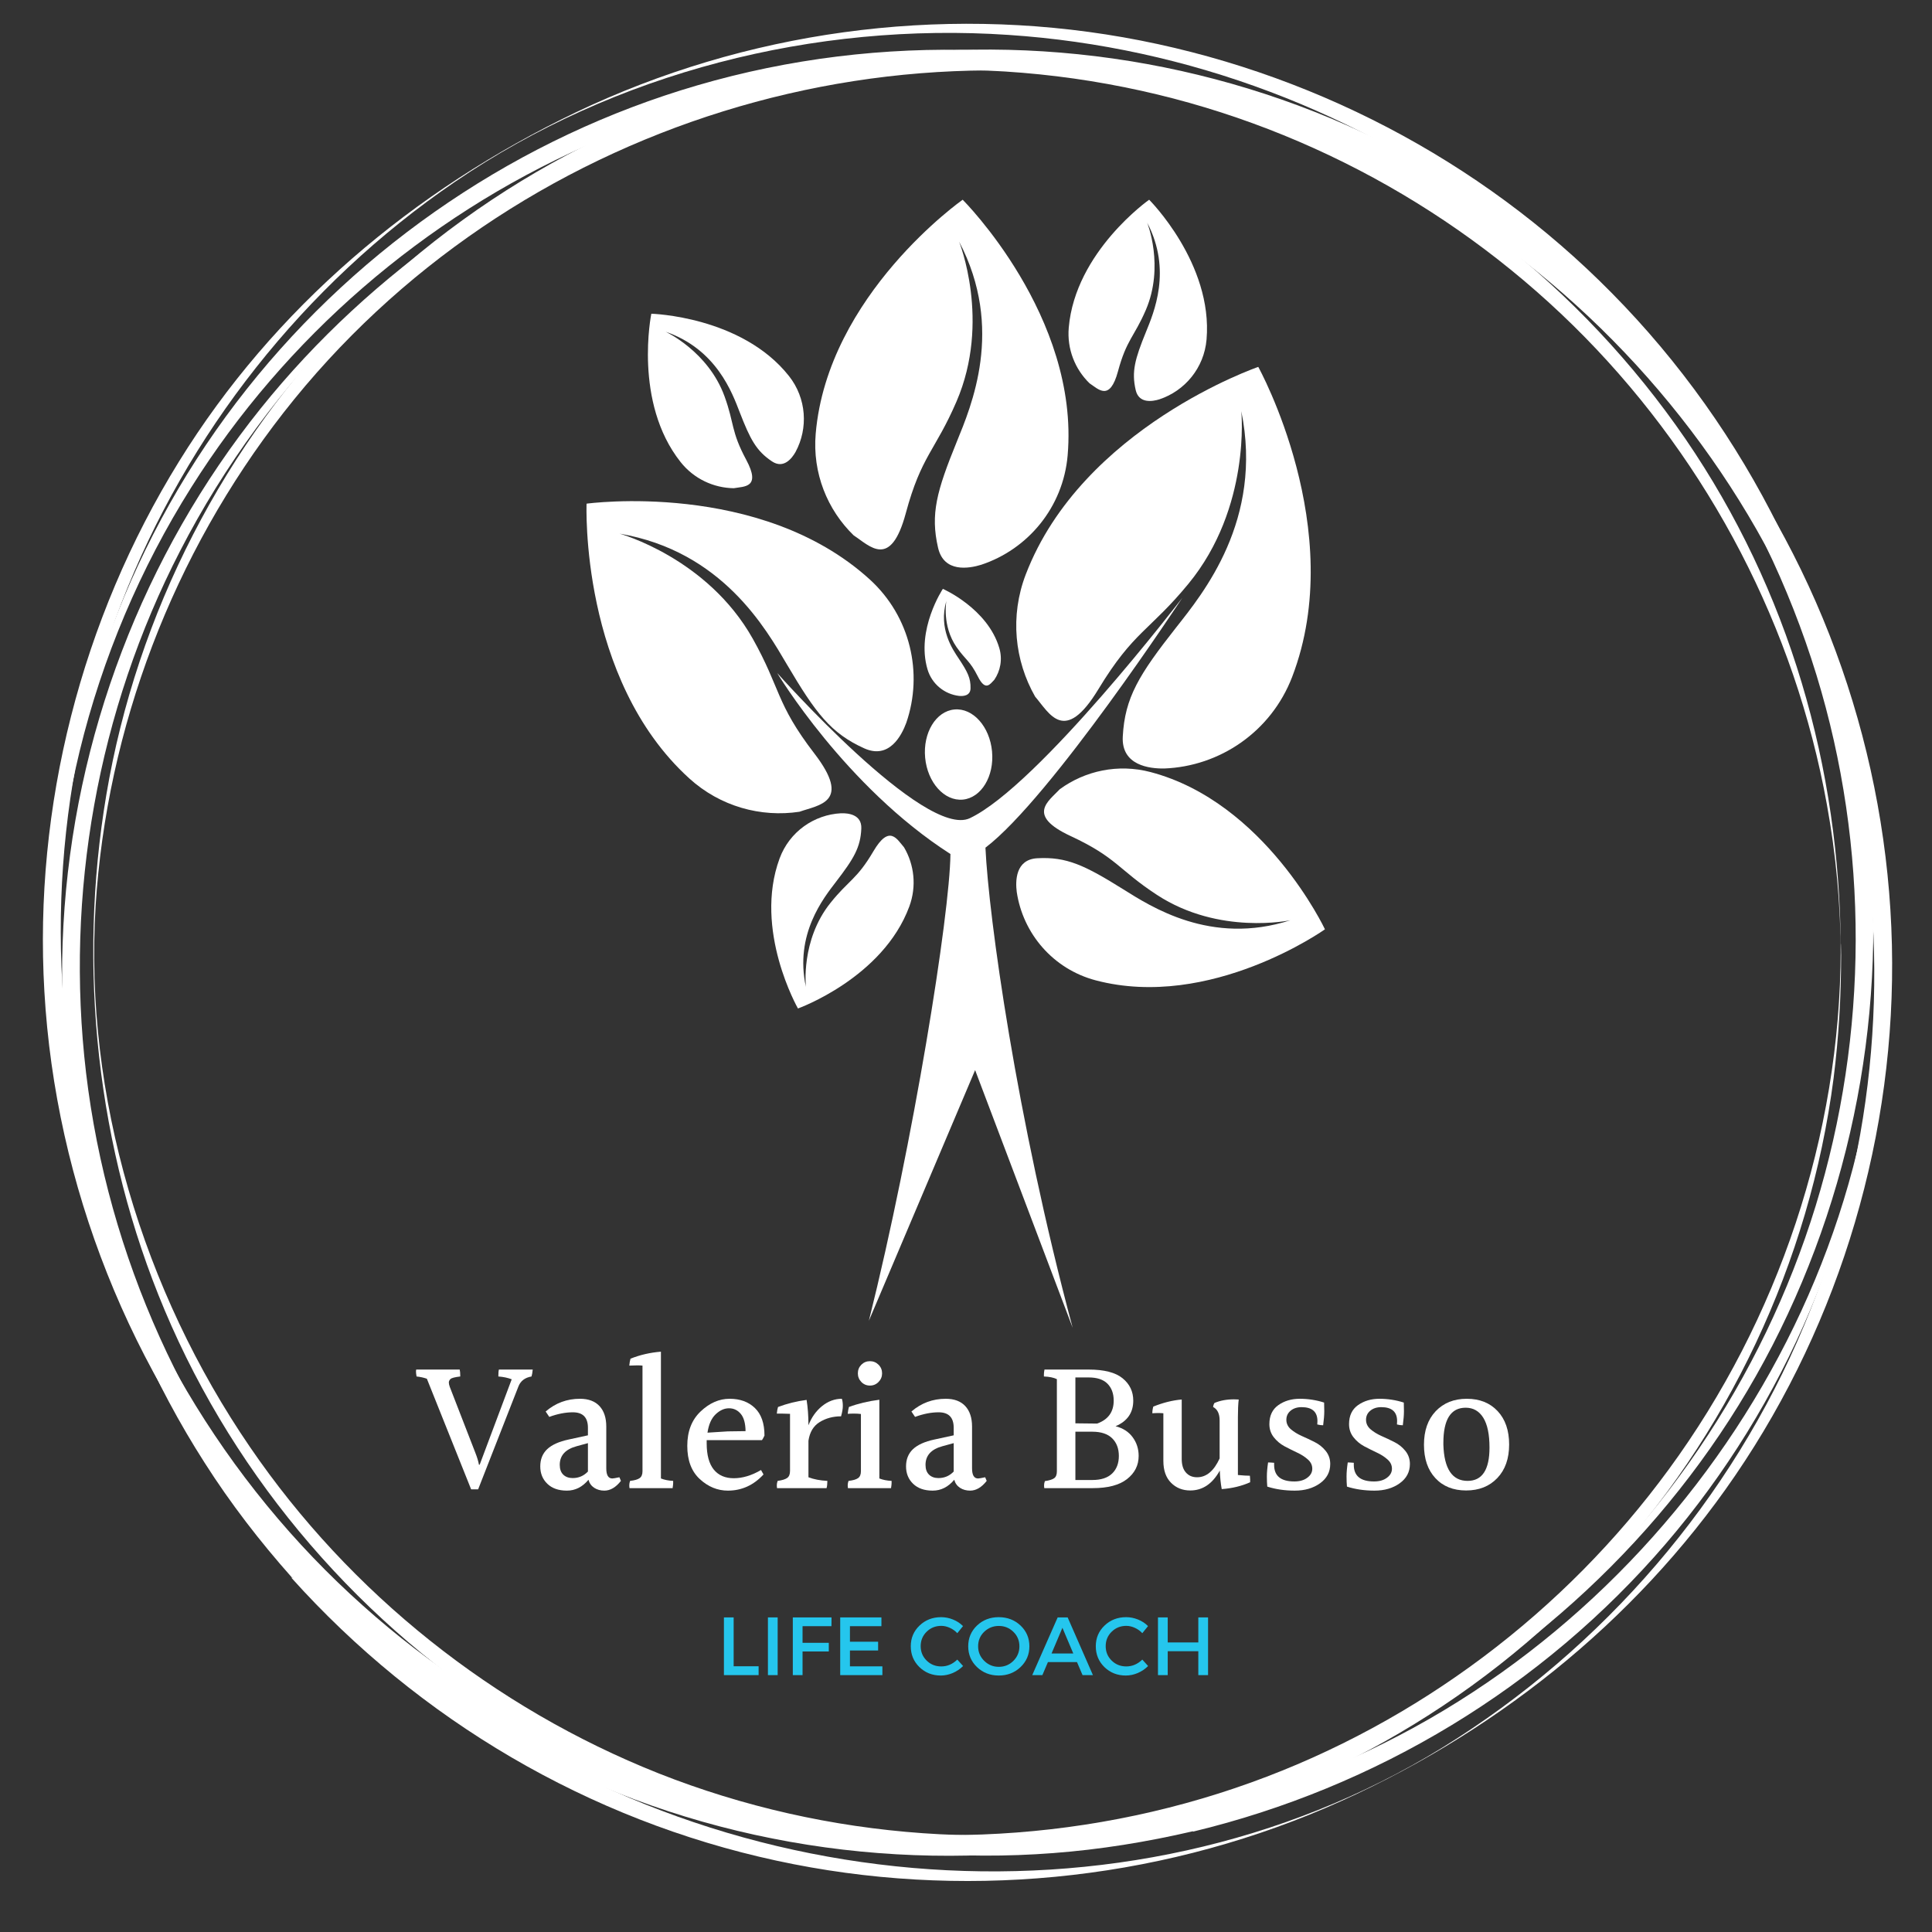 <?xml version="1.0" encoding="UTF-8"?>
<svg xmlns="http://www.w3.org/2000/svg" xmlns:xlink="http://www.w3.org/1999/xlink" width="375pt" height="375pt" viewBox="0 0 375 375" version="1.2">
<rect x="0" y="0" width="375" height="375" fill="#333333" stroke="none"/>
<defs>
<g>
<symbol overflow="visible" id="glyph0-0">
<path style="stroke:none;" d="M 0 0 L 0 -27.422 L 20.344 -27.422 L 20.344 0 Z M 2.781 -24.75 L 2.781 -2.656 L 17.578 -2.656 L 17.578 -24.75 Z M 10.172 -11.359 L 10.031 -11.359 L 7.062 -4.188 L 4.109 -4.188 L 8.516 -13.797 L 4.109 -23.234 L 7.062 -23.234 L 10.219 -16.172 L 10.359 -16.172 L 13.312 -23.234 L 16.281 -23.234 L 11.844 -13.578 L 16.281 -4.188 L 13.312 -4.188 Z M 10.172 -11.359 "/>
</symbol>
<symbol overflow="visible" id="glyph0-1">
<path style="stroke:none;" d="M 0.141 -23.453 C 0.066 -23.879 0.031 -24.188 0.031 -24.375 C 0.031 -24.57 0.047 -24.711 0.078 -24.797 L 8.516 -24.797 C 8.586 -24.523 8.625 -24.078 8.625 -23.453 C 7.562 -23.328 6.926 -23.16 6.719 -22.953 C 6.508 -22.742 6.406 -22.52 6.406 -22.281 C 6.406 -22.051 6.469 -21.766 6.594 -21.422 L 11.547 -8.656 C 11.891 -7.789 12.125 -7.016 12.25 -6.328 L 12.391 -6.328 L 18.609 -22.906 C 17.867 -23.195 17.004 -23.379 16.016 -23.453 C 16.016 -24.078 16.051 -24.523 16.125 -24.797 L 22.688 -24.797 C 22.633 -24.223 22.555 -23.773 22.453 -23.453 C 21.172 -23.234 20.32 -22.582 19.906 -21.5 L 12.094 -1.547 L 10.734 -1.547 L 2.141 -23.016 C 1.523 -23.234 0.859 -23.379 0.141 -23.453 Z M 0.141 -23.453 "/>
</symbol>
<symbol overflow="visible" id="glyph0-2">
<path style="stroke:none;" d="M 5.219 -6.297 C 5.219 -5.473 5.445 -4.836 5.906 -4.391 C 6.363 -3.953 6.973 -3.734 7.734 -3.734 C 8.891 -3.734 9.875 -4.156 10.688 -5 L 10.688 -10.516 L 8.516 -9.922 C 6.316 -9.328 5.219 -8.117 5.219 -6.297 Z M 13.875 -1.297 C 13.133 -1.297 12.477 -1.477 11.906 -1.844 C 11.344 -2.219 10.973 -2.738 10.797 -3.406 C 9.617 -2 8.223 -1.297 6.609 -1.297 C 4.992 -1.297 3.727 -1.738 2.812 -2.625 C 1.895 -3.508 1.438 -4.633 1.438 -6 C 1.438 -7.375 1.883 -8.488 2.781 -9.344 C 3.688 -10.195 5.078 -10.82 6.953 -11.219 L 10.688 -12.031 L 10.688 -13.5 C 10.688 -15.5 9.711 -16.5 7.766 -16.5 C 6.336 -16.5 4.812 -16.203 3.188 -15.609 L 2.484 -16.656 C 4.398 -18.301 6.617 -19.125 9.141 -19.125 C 10.797 -19.125 12.062 -18.648 12.938 -17.703 C 13.812 -16.754 14.25 -15.43 14.25 -13.734 L 14.25 -5.625 C 14.25 -4.312 14.641 -3.656 15.422 -3.656 C 15.598 -3.656 16.055 -3.734 16.797 -3.891 L 17.094 -3.188 C 16.102 -1.926 15.031 -1.297 13.875 -1.297 Z M 13.875 -1.297 "/>
</symbol>
<symbol overflow="visible" id="glyph0-3">
<path style="stroke:none;" d="M 9.547 -3.188 C 9.547 -3.113 9.547 -2.969 9.547 -2.75 C 9.547 -2.539 9.508 -2.219 9.438 -1.781 L 1.078 -1.781 C 1.047 -1.926 1.031 -2.117 1.031 -2.359 C 1.031 -2.609 1.082 -2.883 1.188 -3.188 C 2.051 -3.281 2.664 -3.457 3.031 -3.719 C 3.406 -3.977 3.594 -4.426 3.594 -5.062 L 3.594 -25.562 C 3.344 -25.594 3 -25.609 2.562 -25.609 C 2.133 -25.609 1.625 -25.594 1.031 -25.562 C 1.082 -26.102 1.16 -26.551 1.266 -26.906 C 3.109 -27.645 5.078 -28.098 7.172 -28.266 L 7.172 -3.656 C 7.867 -3.383 8.66 -3.227 9.547 -3.188 Z M 9.547 -3.188 "/>
</symbol>
<symbol overflow="visible" id="glyph0-4">
<path style="stroke:none;" d="M 12.688 -12.844 C 12.664 -14.375 12.352 -15.492 11.75 -16.203 C 11.145 -16.922 10.383 -17.281 9.469 -17.281 C 8.562 -17.281 7.695 -16.891 6.875 -16.109 C 6.062 -15.336 5.535 -14.148 5.297 -12.547 L 9.219 -12.797 Z M 5.141 -11.094 L 5.141 -10.469 C 5.141 -8.227 5.594 -6.539 6.5 -5.406 C 7.414 -4.27 8.719 -3.703 10.406 -3.703 C 12.102 -3.703 13.863 -4.234 15.688 -5.297 L 16.172 -4.438 C 14.242 -2.344 11.938 -1.297 9.25 -1.297 C 7.25 -1.297 5.438 -2.039 3.812 -3.531 C 2.188 -5.02 1.375 -7.172 1.375 -9.984 C 1.375 -12.797 2.234 -15.02 3.953 -16.656 C 5.68 -18.301 7.562 -19.125 9.594 -19.125 C 11.633 -19.125 13.27 -18.523 14.5 -17.328 C 15.738 -16.141 16.359 -14.359 16.359 -11.984 C 16.234 -11.691 16.07 -11.395 15.875 -11.094 Z M 5.141 -11.094 "/>
</symbol>
<symbol overflow="visible" id="glyph0-5">
<path style="stroke:none;" d="M 3.594 -5.109 L 3.594 -16.203 C 2.875 -16.234 2.32 -16.25 1.938 -16.25 C 1.562 -16.25 1.258 -16.25 1.031 -16.25 C 1.082 -16.789 1.16 -17.219 1.266 -17.531 C 3.035 -18.195 4.883 -18.656 6.812 -18.906 C 7.051 -17.406 7.172 -15.766 7.172 -13.984 C 7.766 -15.516 8.645 -16.754 9.812 -17.703 C 10.988 -18.648 12.27 -19.125 13.656 -19.125 C 13.781 -18.758 13.844 -18.297 13.844 -17.734 C 13.844 -17.18 13.727 -16.508 13.5 -15.719 C 11.945 -15.719 10.566 -15.348 9.359 -14.609 C 8.148 -13.867 7.422 -12.66 7.172 -10.984 L 7.172 -3.891 C 8.211 -3.492 9.438 -3.258 10.844 -3.188 C 10.844 -2.613 10.789 -2.145 10.688 -1.781 L 1.078 -1.781 C 1.047 -1.926 1.031 -2.117 1.031 -2.359 C 1.031 -2.609 1.082 -2.883 1.188 -3.188 C 2.051 -3.301 2.664 -3.488 3.031 -3.75 C 3.406 -4.008 3.594 -4.461 3.594 -5.109 Z M 3.594 -5.109 "/>
</symbol>
<symbol overflow="visible" id="glyph0-6">
<path style="stroke:none;" d="M 7.703 -24.062 C 7.703 -23.414 7.473 -22.859 7.016 -22.391 C 6.555 -21.922 6 -21.688 5.344 -21.688 C 4.688 -21.688 4.129 -21.922 3.672 -22.391 C 3.223 -22.859 3 -23.414 3 -24.062 C 3 -24.719 3.223 -25.273 3.672 -25.734 C 4.129 -26.191 4.688 -26.422 5.344 -26.422 C 6 -26.422 6.555 -26.191 7.016 -25.734 C 7.473 -25.273 7.703 -24.719 7.703 -24.062 Z M 9.547 -3.188 C 9.547 -3.113 9.547 -2.969 9.547 -2.75 C 9.547 -2.539 9.508 -2.219 9.438 -1.781 L 1.078 -1.781 C 1.047 -1.926 1.031 -2.117 1.031 -2.359 C 1.031 -2.609 1.082 -2.883 1.188 -3.188 C 2.051 -3.281 2.664 -3.457 3.031 -3.719 C 3.406 -3.977 3.594 -4.426 3.594 -5.062 L 3.594 -16.172 C 3.164 -16.223 2.727 -16.25 2.281 -16.25 C 1.844 -16.25 1.426 -16.234 1.031 -16.203 C 1.082 -16.723 1.16 -17.164 1.266 -17.531 C 3.055 -18.195 5.023 -18.664 7.172 -18.938 L 7.172 -3.656 C 7.867 -3.383 8.66 -3.227 9.547 -3.188 Z M 9.547 -3.188 "/>
</symbol>
<symbol overflow="visible" id="glyph0-7">
<path style="stroke:none;" d=""/>
</symbol>
<symbol overflow="visible" id="glyph0-8">
<path style="stroke:none;" d="M 7.375 -3.359 L 10.656 -3.359 C 12.363 -3.359 13.648 -3.781 14.516 -4.625 C 15.379 -5.469 15.812 -6.602 15.812 -8.031 C 15.812 -9.457 15.379 -10.598 14.516 -11.453 C 13.648 -12.305 12.363 -12.734 10.656 -12.734 L 7.375 -12.734 Z M 14.812 -18.766 C 14.812 -20.141 14.41 -21.234 13.609 -22.047 C 12.805 -22.859 11.586 -23.266 9.953 -23.266 L 7.375 -23.266 L 7.375 -14.359 L 11.594 -14.312 C 13.738 -15.082 14.812 -16.566 14.812 -18.766 Z M 9.953 -24.797 C 12.961 -24.797 15.156 -24.234 16.531 -23.109 C 17.914 -21.984 18.609 -20.535 18.609 -18.766 C 18.609 -16.422 17.461 -14.766 15.172 -13.797 C 16.609 -13.43 17.711 -12.723 18.484 -11.672 C 19.266 -10.617 19.656 -9.406 19.656 -8.031 C 19.656 -6.207 18.898 -4.707 17.391 -3.531 C 15.891 -2.363 13.68 -1.781 10.766 -1.781 L 1.344 -1.781 C 1.312 -1.926 1.297 -2.113 1.297 -2.344 C 1.297 -2.582 1.348 -2.848 1.453 -3.141 C 2.285 -3.266 2.879 -3.445 3.234 -3.688 C 3.598 -3.938 3.781 -4.383 3.781 -5.031 L 3.781 -22.938 C 3.164 -23.238 2.328 -23.41 1.266 -23.453 C 1.266 -23.523 1.266 -23.664 1.266 -23.875 C 1.266 -24.094 1.301 -24.398 1.375 -24.797 Z M 9.953 -24.797 "/>
</symbol>
<symbol overflow="visible" id="glyph0-9">
<path style="stroke:none;" d="M 17.203 -15.547 L 17.203 -4.328 C 18.191 -4.234 18.969 -4.188 19.531 -4.188 C 19.562 -3.938 19.578 -3.695 19.578 -3.469 C 19.578 -3.25 19.578 -3.066 19.578 -2.922 C 17.922 -2.18 16.082 -1.738 14.062 -1.594 C 13.863 -2.676 13.738 -3.875 13.688 -5.188 C 12.258 -2.613 10.348 -1.328 7.953 -1.328 C 6.453 -1.328 5.207 -1.828 4.219 -2.828 C 3.227 -3.828 2.734 -5.238 2.734 -7.062 L 2.734 -16.312 C 2.441 -16.344 2.113 -16.359 1.75 -16.359 C 1.395 -16.359 1.008 -16.344 0.594 -16.312 C 0.594 -16.758 0.656 -17.191 0.781 -17.609 C 2.695 -18.379 4.535 -18.836 6.297 -18.984 L 6.297 -7.438 C 6.297 -6.301 6.566 -5.426 7.109 -4.812 C 7.648 -4.195 8.375 -3.891 9.281 -3.891 C 11.082 -3.891 12.539 -5.109 13.656 -7.547 L 13.656 -14.906 C 13.656 -16.219 13.234 -17.094 12.391 -17.531 C 12.422 -17.832 12.508 -18.094 12.656 -18.312 C 13.758 -18.781 15.016 -19.016 16.422 -19.016 C 16.723 -19.016 17.035 -19.004 17.359 -18.984 C 17.254 -18.098 17.203 -16.953 17.203 -15.547 Z M 17.203 -15.547 "/>
</symbol>
<symbol overflow="visible" id="glyph0-10">
<path style="stroke:none;" d="M 7.141 -3.078 C 8.18 -3.078 9.02 -3.316 9.656 -3.797 C 10.301 -4.273 10.625 -4.859 10.625 -5.547 C 10.625 -6.242 10.336 -6.844 9.766 -7.344 C 9.203 -7.852 8.516 -8.297 7.703 -8.672 C 6.891 -9.055 6.066 -9.469 5.234 -9.906 C 4.41 -10.352 3.711 -10.941 3.141 -11.672 C 2.578 -12.398 2.297 -13.242 2.297 -14.203 C 2.297 -15.836 2.875 -17.066 4.031 -17.891 C 5.195 -18.711 6.586 -19.125 8.203 -19.125 C 9.816 -19.125 11.391 -18.879 12.922 -18.391 C 12.941 -17.992 12.953 -17.43 12.953 -16.703 C 12.953 -15.973 12.879 -15.066 12.734 -13.984 C 12.359 -13.984 11.977 -14.035 11.594 -14.141 C 11.613 -14.379 11.625 -14.598 11.625 -14.797 C 11.625 -16.598 10.598 -17.5 8.547 -17.5 C 7.68 -17.5 6.973 -17.27 6.422 -16.812 C 5.867 -16.352 5.594 -15.766 5.594 -15.047 C 5.594 -14.336 5.879 -13.727 6.453 -13.219 C 7.035 -12.719 7.742 -12.281 8.578 -11.906 C 9.422 -11.539 10.258 -11.145 11.094 -10.719 C 11.938 -10.301 12.648 -9.727 13.234 -9 C 13.816 -8.281 14.109 -7.438 14.109 -6.469 C 14.109 -4.914 13.445 -3.664 12.125 -2.719 C 10.801 -1.77 9.172 -1.297 7.234 -1.297 C 5.297 -1.297 3.516 -1.555 1.891 -2.078 C 1.836 -2.617 1.812 -3.273 1.812 -4.047 C 1.812 -4.828 1.891 -5.734 2.047 -6.766 C 2.336 -6.766 2.727 -6.742 3.219 -6.703 C 3.219 -6.547 3.219 -6.41 3.219 -6.297 C 3.219 -4.148 4.523 -3.078 7.141 -3.078 Z M 7.141 -3.078 "/>
</symbol>
<symbol overflow="visible" id="glyph0-11">
<path style="stroke:none;" d="M 9.844 -3.188 C 12.676 -3.188 14.094 -5.344 14.094 -9.656 C 14.094 -12.219 13.691 -14.145 12.891 -15.438 C 12.086 -16.738 10.945 -17.391 9.469 -17.391 C 6.582 -17.391 5.141 -15.109 5.141 -10.547 C 5.141 -10.441 5.141 -10.332 5.141 -10.219 C 5.285 -5.531 6.852 -3.188 9.844 -3.188 Z M 9.688 -19.125 C 12.188 -19.125 14.18 -18.328 15.672 -16.734 C 17.16 -15.148 17.906 -12.988 17.906 -10.25 C 17.906 -7.508 17.141 -5.336 15.609 -3.734 C 14.078 -2.129 12.062 -1.328 9.562 -1.328 C 7.062 -1.328 5.07 -2.125 3.594 -3.719 C 2.113 -5.312 1.375 -7.473 1.375 -10.203 C 1.375 -12.941 2.133 -15.113 3.656 -16.719 C 5.188 -18.32 7.195 -19.125 9.688 -19.125 Z M 9.688 -19.125 "/>
</symbol>
<symbol overflow="visible" id="glyph1-0">
<path style="stroke:none;" d="M 0 0 L 0 -11.203 L 8 -11.203 L 8 0 Z M 4 -6.312 L 6.719 -10.406 L 1.281 -10.406 Z M 4.484 -5.594 L 7.203 -1.516 L 7.203 -9.688 Z M 1.281 -0.797 L 6.719 -0.797 L 4 -4.875 Z M 0.797 -9.688 L 0.797 -1.516 L 3.516 -5.594 Z M 0.797 -9.688 "/>
</symbol>
<symbol overflow="visible" id="glyph1-1">
<path style="stroke:none;" d="M 3.359 -1.719 L 8.203 -1.719 L 8.203 0 L 1.469 0 L 1.469 -11.203 L 3.359 -11.203 Z M 3.359 -1.719 "/>
</symbol>
<symbol overflow="visible" id="glyph1-2">
<path style="stroke:none;" d="M 3.359 0 L 1.469 0 L 1.469 -11.203 L 3.359 -11.203 Z M 3.359 0 "/>
</symbol>
<symbol overflow="visible" id="glyph1-3">
<path style="stroke:none;" d="M 8.969 -9.5 L 3.359 -9.5 L 3.359 -6.266 L 8.453 -6.266 L 8.453 -4.594 L 3.359 -4.594 L 3.359 0 L 1.469 0 L 1.469 -11.203 L 8.984 -11.203 Z M 8.969 -9.5 "/>
</symbol>
<symbol overflow="visible" id="glyph1-4">
<path style="stroke:none;" d="M 9.469 -9.5 L 3.359 -9.5 L 3.359 -6.484 L 8.828 -6.484 L 8.828 -4.781 L 3.359 -4.781 L 3.359 -1.703 L 9.656 -1.703 L 9.656 0 L 1.469 0 L 1.469 -11.203 L 9.469 -11.203 Z M 9.469 -9.5 "/>
</symbol>
<symbol overflow="visible" id="glyph1-5">
<path style="stroke:none;" d=""/>
</symbol>
<symbol overflow="visible" id="glyph1-6">
<path style="stroke:none;" d="M 6.438 -11.25 C 7.219 -11.25 7.984 -11.098 8.734 -10.797 C 9.492 -10.492 10.145 -10.066 10.688 -9.516 L 9.578 -8.141 C 9.172 -8.578 8.691 -8.922 8.141 -9.172 C 7.586 -9.43 7.031 -9.562 6.469 -9.562 C 5.344 -9.562 4.395 -9.18 3.625 -8.422 C 2.852 -7.66 2.469 -6.727 2.469 -5.625 C 2.469 -4.52 2.852 -3.586 3.625 -2.828 C 4.395 -2.066 5.344 -1.688 6.469 -1.688 C 7.625 -1.688 8.66 -2.129 9.578 -3.016 L 10.703 -1.766 C 10.129 -1.191 9.457 -0.738 8.688 -0.406 C 7.914 -0.082 7.145 0.078 6.375 0.078 C 4.727 0.078 3.344 -0.469 2.219 -1.562 C 1.102 -2.656 0.547 -4.004 0.547 -5.609 C 0.547 -7.203 1.113 -8.539 2.25 -9.625 C 3.383 -10.707 4.781 -11.25 6.438 -11.25 Z M 6.438 -11.25 "/>
</symbol>
<symbol overflow="visible" id="glyph1-7">
<path style="stroke:none;" d="M 2.25 -9.625 C 3.395 -10.707 4.801 -11.25 6.469 -11.25 C 8.145 -11.25 9.555 -10.707 10.703 -9.625 C 11.848 -8.539 12.422 -7.195 12.422 -5.594 C 12.422 -4 11.848 -2.656 10.703 -1.562 C 9.555 -0.469 8.145 0.078 6.469 0.078 C 4.801 0.078 3.395 -0.469 2.25 -1.562 C 1.113 -2.656 0.547 -4 0.547 -5.594 C 0.547 -7.195 1.113 -8.539 2.25 -9.625 Z M 6.5 -9.547 C 5.383 -9.547 4.43 -9.164 3.641 -8.406 C 2.859 -7.645 2.469 -6.707 2.469 -5.594 C 2.469 -4.488 2.863 -3.547 3.656 -2.766 C 4.445 -1.992 5.391 -1.609 6.484 -1.609 C 7.586 -1.609 8.531 -1.992 9.312 -2.766 C 10.094 -3.547 10.484 -4.488 10.484 -5.594 C 10.484 -6.707 10.094 -7.645 9.312 -8.406 C 8.531 -9.164 7.594 -9.547 6.5 -9.547 Z M 6.5 -9.547 "/>
</symbol>
<symbol overflow="visible" id="glyph1-8">
<path style="stroke:none;" d="M 8.703 -2.531 L 3.062 -2.531 L 1.984 0 L 0.016 0 L 4.953 -11.203 L 6.891 -11.203 L 11.797 0 L 9.781 0 Z M 7.984 -4.203 L 5.875 -9.188 L 3.766 -4.203 Z M 7.984 -4.203 "/>
</symbol>
<symbol overflow="visible" id="glyph1-9">
<path style="stroke:none;" d="M 11.188 0 L 9.297 0 L 9.297 -4.641 L 3.359 -4.641 L 3.359 0 L 1.469 0 L 1.469 -11.203 L 3.359 -11.203 L 3.359 -6.344 L 9.297 -6.344 L 9.297 -11.203 L 11.188 -11.203 Z M 11.188 0 "/>
</symbol>
</g>
<clipPath id="clip1">
  <path d="M 158 38.742 L 208 38.742 L 208 111 L 158 111 Z M 158 38.742 "/>
</clipPath>
<clipPath id="clip2">
  <path d="M 207 38.742 L 235 38.742 L 235 78 L 207 78 Z M 207 38.742 "/>
</clipPath>
<clipPath id="clip3">
  <path d="M 150 116 L 230 116 L 230 257.742 L 150 257.742 Z M 150 116 "/>
</clipPath>
</defs>
<g id="surface1">
<path style=" stroke:none;fill-rule:nonzero;fill:rgb(100%,100%,100%);fill-opacity:1;" d="M 357.281 184.348 C 357.203 220.402 345.184 256.148 323.918 285.191 C 303.652 312.926 275.141 334.34 242.855 345.973 C 209.336 358.066 172.195 359.453 137.91 350.055 C 104.699 340.887 74.57 321.707 52.148 295.516 C 29.492 269.012 15.16 235.887 11.539 201.219 C 7.688 164.164 17.32 126.031 37.121 94.602 C 55.383 65.559 82.277 42.293 113.637 28.348 C 146.309 13.867 183.293 9.859 218.352 16.949 C 252.102 23.727 283.465 40.828 307.582 65.406 C 331.852 90.133 348.418 121.949 354.582 156.078 C 356.355 165.785 357.281 175.645 357.281 185.504 C 357.281 188.125 357.359 185.582 357.281 184.348 C 357.203 148.988 347.188 114.477 327.152 85.203 C 306.965 55.773 277.762 32.816 244.32 20.414 C 209.645 7.551 170.965 6.164 135.367 16.562 C 101 26.578 70.18 47.379 47.91 75.496 C 25.562 103.691 12.543 138.512 10.77 174.41 C 9.074 208.848 16.242 243.051 33.5 273.02 C 51.145 303.758 78.27 328.793 110.398 343.895 C 143.996 359.684 182.523 364.152 218.891 356.68 C 253.953 349.516 286.312 331.258 310.738 305.066 C 335.32 278.797 351.27 244.977 355.895 209.309 C 356.895 201.375 357.359 193.441 357.359 185.43 C 357.359 184.195 357.281 181.652 357.281 184.348 Z M 357.281 184.348 "/>
<path style=" stroke:none;fill-rule:nonzero;fill:rgb(100%,100%,100%);fill-opacity:1;" d="M 231.527 351.672 C 197.086 359.684 160.715 357.219 127.812 344.199 C 95.836 331.488 67.945 309.305 48.527 280.875 C 27.797 250.602 16.316 212.777 18.551 175.953 C 20.711 141.207 33.656 107.465 55.074 80.043 C 99.074 23.805 175.586 0 243.703 21.492 C 276.145 31.738 305.27 51.539 326.613 78.039 C 349.344 106.156 362.75 141.285 364.754 177.34 C 368.762 248.828 322.375 317.316 256.648 343.738 C 248.48 346.973 240.082 349.594 231.527 351.672 C 231.219 351.75 231.762 355.449 231.527 355.527 C 267.129 346.973 299.414 327.484 323.301 299.672 C 346.648 272.48 361.133 238.121 364.371 202.453 C 367.453 168.402 361.363 133.734 345.645 103.305 C 329.156 71.336 302.57 45.066 270.52 28.656 C 238.309 12.094 201.168 6.086 165.34 11.633 C 128.969 17.258 94.836 34.512 68.789 60.629 C 43.594 85.973 26.566 119.023 20.633 154.305 C 15.008 187.738 18.781 223.023 31.961 254.301 C 45.906 287.426 70.332 315.699 101 334.57 C 131.82 353.445 168.344 362.457 204.406 359.684 C 213.574 358.992 222.59 357.527 231.527 355.449 C 231.836 355.449 231.297 351.75 231.527 351.672 Z M 231.527 351.672 "/>
<path style=" stroke:none;fill-rule:nonzero;fill:rgb(100%,100%,100%);fill-opacity:1;" d="M 270.055 335.883 C 237.77 353.215 200.09 359.762 163.875 354.754 C 129.355 349.98 96.453 334.957 70.484 311.691 C 43.516 287.656 24.332 255.145 16.242 219.941 C 8.379 185.891 11 149.684 23.559 117.098 C 36.273 84.125 59.004 55.312 88.207 35.359 C 119.414 14.02 158.172 4.238 195.777 6.777 C 230.527 9.09 264.277 21.801 291.863 43.062 C 320.602 65.25 341.945 96.375 352.582 131.039 C 362.828 164.473 362.676 200.68 352.426 234.039 C 342.102 267.625 321.605 297.824 294.098 319.703 C 286.312 325.941 277.914 331.566 269.133 336.344 C 266.742 337.652 268.977 336.496 270.055 335.883 C 301.57 318.777 327.539 293.125 344.027 261.156 C 360.594 228.953 366.988 191.82 361.902 155.922 C 356.664 118.715 339.25 83.586 312.82 56.852 C 287.316 30.969 253.797 13.559 218.043 7.242 C 182.137 0.926 144.688 6.086 111.785 21.801 C 80.273 36.902 53.148 59.781 34.734 89.594 C 15.777 120.254 6.531 156.539 8.613 192.438 C 10.77 230.031 25.332 266.547 49.527 295.438 C 72.875 323.246 104.773 343.355 139.91 352.52 C 175.203 361.766 213.113 359.684 247.172 346.59 C 254.723 343.66 262.043 340.195 269.207 336.344 C 270.211 335.883 272.52 334.57 270.055 335.883 Z M 270.055 335.883 "/>
<path style=" stroke:none;fill-rule:nonzero;fill:rgb(100%,100%,100%);fill-opacity:1;" d="M 60.008 304.371 C 36.195 277.488 20.941 243.898 16.703 208.23 C 12.617 173.562 18.938 137.973 34.965 106.926 C 51.992 73.801 80.273 45.297 114.176 29.582 C 146.23 14.715 182.598 10.016 217.43 15.871 C 288.855 27.965 347.031 84.742 360.672 155.922 C 367.145 189.82 363.523 225.41 350.191 257.227 C 336.09 291.047 311.203 319.934 279.996 339.195 C 218.121 377.25 134.594 368.852 79.27 323.016 C 72.414 317.238 66.016 311 60.008 304.371 C 59.777 304.141 56.77 306.453 56.539 306.223 C 81.352 333.879 114.328 353.293 150.699 361.148 C 186.223 368.852 223.898 365.23 257.34 350.902 C 289.164 337.191 317.211 315.082 336.785 286.422 C 357.359 256.301 368.066 219.863 367.219 183.426 C 366.371 146.68 353.891 110.625 331.621 81.352 C 309.043 51.613 277.223 29.43 241.312 18.797 C 206.641 8.473 168.809 9.168 134.52 20.879 C 101.926 32.047 72.18 52.387 50.605 79.27 C 27.797 107.699 14.312 143.133 12.309 179.574 C 10.309 216.242 19.938 253.066 39.742 283.957 C 44.75 291.816 50.453 299.211 56.617 306.145 C 56.848 306.453 59.852 304.141 60.008 304.371 Z M 60.008 304.371 "/>
<path style=" stroke:none;fill-rule:nonzero;fill:rgb(100%,100%,100%);fill-opacity:1;" d="M 175.914 140.281 C 174.996 142.785 172.582 147.434 167.742 145.25 C 161.254 142.324 158.305 138.402 152.734 128.957 C 148.746 122.207 140.242 106.965 120.254 103.582 C 120.254 103.582 137.281 108.254 146.109 123.969 C 151.555 133.668 150.547 136.469 158.074 146.262 C 165.383 155.766 158.922 156.227 155.18 157.559 C 147.711 158.688 139.816 156.566 133.785 151.086 C 112.512 131.766 113.852 97.762 113.852 97.762 C 113.852 97.762 147.516 93.121 168.789 112.441 C 176.75 119.676 179.207 130.711 175.914 140.281 "/>
<path style=" stroke:none;fill-rule:nonzero;fill:rgb(100%,100%,100%);fill-opacity:1;" d="M 225.988 149.164 C 223.156 149.211 217.625 148.602 217.93 142.957 C 218.332 135.395 221.078 130.957 228.285 121.797 C 233.441 115.246 245.262 100.945 240.934 79.805 C 240.934 79.805 242.848 98.5 230.68 113.305 C 223.172 122.434 220.016 122.512 213.215 133.746 C 206.613 144.66 203.676 138.418 200.918 135.215 C 196.934 128.234 195.996 119.582 199.102 111.492 C 210.055 82.945 244.23 71.215 244.23 71.215 C 244.23 71.215 261.762 102.844 250.805 131.391 C 246.703 142.07 236.727 148.754 225.988 149.164 "/>
<g clip-path="url(#clip1)" clip-rule="nonzero">
<path style=" stroke:none;fill-rule:nonzero;fill:rgb(100%,100%,100%);fill-opacity:1;" d="M 190.465 109.617 C 188.062 110.359 183.207 111.199 182.078 106.324 C 180.566 99.781 181.812 95.328 185.703 85.758 C 188.48 78.914 195.035 63.824 186.16 46.895 C 186.16 46.895 192.379 62.34 185.656 77.934 C 181.508 87.559 178.836 88.402 175.805 99.645 C 172.863 110.555 168.836 105.969 165.699 103.918 C 160.59 98.961 157.668 91.82 158.328 84.168 C 160.645 57.172 186.855 38.766 186.855 38.766 C 186.855 38.766 209.547 61.379 207.23 88.379 C 206.363 98.48 199.504 106.625 190.465 109.617 "/>
</g>
<g clip-path="url(#clip2)" clip-rule="nonzero">
<path style=" stroke:none;fill-rule:nonzero;fill:rgb(100%,100%,100%);fill-opacity:1;" d="M 225.023 77.516 C 223.707 77.922 221.055 78.383 220.438 75.715 C 219.609 72.137 220.289 69.699 222.418 64.465 C 223.938 60.723 227.523 52.469 222.664 43.211 C 222.664 43.211 226.07 51.66 222.395 60.188 C 220.121 65.449 218.664 65.914 217.004 72.059 C 215.398 78.027 213.191 75.52 211.477 74.398 C 208.684 71.688 207.082 67.781 207.445 63.598 C 208.711 48.832 223.051 38.766 223.051 38.766 C 223.051 38.766 235.457 51.133 234.191 65.898 C 233.719 71.422 229.969 75.879 225.023 77.516 "/>
</g>
<path style=" stroke:none;fill-rule:nonzero;fill:rgb(100%,100%,100%);fill-opacity:1;" d="M 154.418 87.719 C 153.746 88.918 152.125 91.078 149.848 89.559 C 146.797 87.527 145.621 85.285 143.578 80.016 C 142.121 76.25 139.07 67.785 129.191 64.387 C 129.191 64.387 137.457 68.195 140.629 76.922 C 142.586 82.312 141.84 83.652 144.848 89.258 C 147.77 94.707 144.445 94.398 142.43 94.762 C 138.543 94.707 134.703 92.969 132.098 89.676 C 122.895 78.07 126.422 60.895 126.422 60.895 C 126.422 60.895 143.93 61.359 153.125 72.969 C 156.566 77.312 156.895 83.133 154.418 87.719 "/>
<path style=" stroke:none;fill-rule:nonzero;fill:rgb(100%,100%,100%);fill-opacity:1;" d="M 163.234 157.855 C 164.605 157.809 167.289 158.074 167.18 160.809 C 167.031 164.48 165.727 166.648 162.289 171.129 C 159.836 174.336 154.199 181.344 156.426 191.559 C 156.426 191.559 155.383 182.512 161.184 175.262 C 164.766 170.789 166.293 170.73 169.52 165.242 C 172.648 159.914 174.113 162.918 175.469 164.457 C 177.445 167.812 177.953 171.996 176.5 175.941 C 171.371 189.844 154.883 195.746 154.883 195.746 C 154.883 195.746 146.191 180.527 151.32 166.621 C 153.238 161.422 158.031 158.121 163.234 157.855 "/>
<path style=" stroke:none;fill-rule:nonzero;fill:rgb(100%,100%,100%);fill-opacity:1;" d="M 197.352 173.141 C 197.078 171.023 197.078 166.824 201.324 166.586 C 207.016 166.258 210.562 167.953 218.012 172.605 C 223.336 175.926 235.016 183.613 250.469 178.617 C 250.469 178.617 236.645 181.598 224.562 173.695 C 217.109 168.824 216.793 166.457 207.824 162.285 C 199.117 158.234 203.539 155.516 205.711 153.18 C 210.602 149.617 216.992 148.195 223.309 149.855 C 245.562 155.711 257.172 180.379 257.172 180.379 C 257.172 180.379 234.957 196.148 212.699 190.289 C 204.367 188.098 198.547 181.168 197.352 173.141 "/>
<path style=" stroke:none;fill-rule:nonzero;fill:rgb(100%,100%,100%);fill-opacity:1;" d="M 186.141 135.074 C 186.883 135.148 188.34 135.105 188.379 133.621 C 188.43 131.637 187.809 130.418 186.117 127.867 C 184.902 126.047 182.113 122.055 183.691 116.613 C 183.691 116.613 182.793 121.465 185.664 125.598 C 187.438 128.141 188.262 128.23 189.805 131.312 C 191.305 134.305 192.199 132.738 192.988 131.957 C 194.184 130.215 194.609 127.969 193.965 125.789 C 191.699 118.086 183.008 114.297 183.008 114.297 C 183.008 114.297 177.758 122.203 180.023 129.902 C 180.867 132.781 183.34 134.742 186.141 135.074 "/>
<g clip-path="url(#clip3)" clip-rule="nonzero">
<path style=" stroke:none;fill-rule:nonzero;fill:rgb(100%,100%,100%);fill-opacity:1;" d="M 229.48 116.047 C 229.48 116.047 201.609 152.445 188.258 158.805 C 179.523 162.969 150.848 130.625 150.848 130.625 C 150.848 130.625 164.062 152.684 184.48 165.766 C 184.363 177.465 177.336 221.578 168.648 256.359 L 189.27 207.707 L 208.203 257.719 C 197.254 216.926 191.898 177.855 191.273 164.535 C 204 154.852 229.48 116.047 229.48 116.047 "/>
</g>
<path style=" stroke:none;fill-rule:nonzero;fill:rgb(100%,100%,100%);fill-opacity:1;" d="M 192.555 145.848 C 193.008 150.676 190.465 154.863 186.883 155.203 C 183.293 155.535 180.023 151.891 179.57 147.062 C 179.121 142.23 181.664 138.043 185.25 137.711 C 188.836 137.375 192.105 141.02 192.555 145.848 "/>
<g style="fill:rgb(100%,100%,100%);fill-opacity:1;">
  <use xlink:href="#glyph0-1" x="80.713" y="290.627"/>
</g>
<g style="fill:rgb(100%,100%,100%);fill-opacity:1;">
  <use xlink:href="#glyph0-2" x="103.428" y="290.627"/>
</g>
<g style="fill:rgb(100%,100%,100%);fill-opacity:1;">
  <use xlink:href="#glyph0-3" x="121.113" y="290.627"/>
</g>
<g style="fill:rgb(100%,100%,100%);fill-opacity:1;">
  <use xlink:href="#glyph0-4" x="132.026" y="290.627"/>
</g>
<g style="fill:rgb(100%,100%,100%);fill-opacity:1;">
  <use xlink:href="#glyph0-5" x="149.748" y="290.627"/>
</g>
<g style="fill:rgb(100%,100%,100%);fill-opacity:1;">
  <use xlink:href="#glyph0-6" x="163.51" y="290.627"/>
</g>
<g style="fill:rgb(100%,100%,100%);fill-opacity:1;">
  <use xlink:href="#glyph0-2" x="174.424" y="290.627"/>
</g>
<g style="fill:rgb(100%,100%,100%);fill-opacity:1;">
  <use xlink:href="#glyph0-7" x="192.108" y="290.627"/>
</g>
<g style="fill:rgb(100%,100%,100%);fill-opacity:1;">
  <use xlink:href="#glyph0-8" x="201.357" y="290.627"/>
</g>
<g style="fill:rgb(100%,100%,100%);fill-opacity:1;">
  <use xlink:href="#glyph0-9" x="223.074" y="290.627"/>
</g>
<g style="fill:rgb(100%,100%,100%);fill-opacity:1;">
  <use xlink:href="#glyph0-10" x="244.088" y="290.627"/>
</g>
<g style="fill:rgb(100%,100%,100%);fill-opacity:1;">
  <use xlink:href="#glyph0-10" x="259.552" y="290.627"/>
</g>
<g style="fill:rgb(100%,100%,100%);fill-opacity:1;">
  <use xlink:href="#glyph0-11" x="275.016" y="290.627"/>
</g>
<g style="fill:rgb(14.51%,77.649%,92.94%);fill-opacity:1;">
  <use xlink:href="#glyph1-1" x="139.043" y="325.141"/>
</g>
<g style="fill:rgb(14.51%,77.649%,92.94%);fill-opacity:1;">
  <use xlink:href="#glyph1-2" x="147.585" y="325.141"/>
</g>
<g style="fill:rgb(14.51%,77.649%,92.94%);fill-opacity:1;">
  <use xlink:href="#glyph1-3" x="152.416" y="325.141"/>
</g>
<g style="fill:rgb(14.51%,77.649%,92.94%);fill-opacity:1;">
  <use xlink:href="#glyph1-4" x="161.614" y="325.141"/>
</g>
<g style="fill:rgb(14.51%,77.649%,92.94%);fill-opacity:1;">
  <use xlink:href="#glyph1-5" x="172.107" y="325.141"/>
</g>
<g style="fill:rgb(14.51%,77.649%,92.94%);fill-opacity:1;">
  <use xlink:href="#glyph1-6" x="176.234" y="325.141"/>
</g>
<g style="fill:rgb(14.51%,77.649%,92.94%);fill-opacity:1;">
  <use xlink:href="#glyph1-7" x="187.383" y="325.141"/>
</g>
<g style="fill:rgb(14.51%,77.649%,92.94%);fill-opacity:1;">
  <use xlink:href="#glyph1-8" x="200.34" y="325.141"/>
</g>
<g style="fill:rgb(14.51%,77.649%,92.94%);fill-opacity:1;">
  <use xlink:href="#glyph1-6" x="212.145" y="325.141"/>
</g>
<g style="fill:rgb(14.51%,77.649%,92.94%);fill-opacity:1;">
  <use xlink:href="#glyph1-9" x="223.295" y="325.141"/>
</g>
</g>
</svg>
